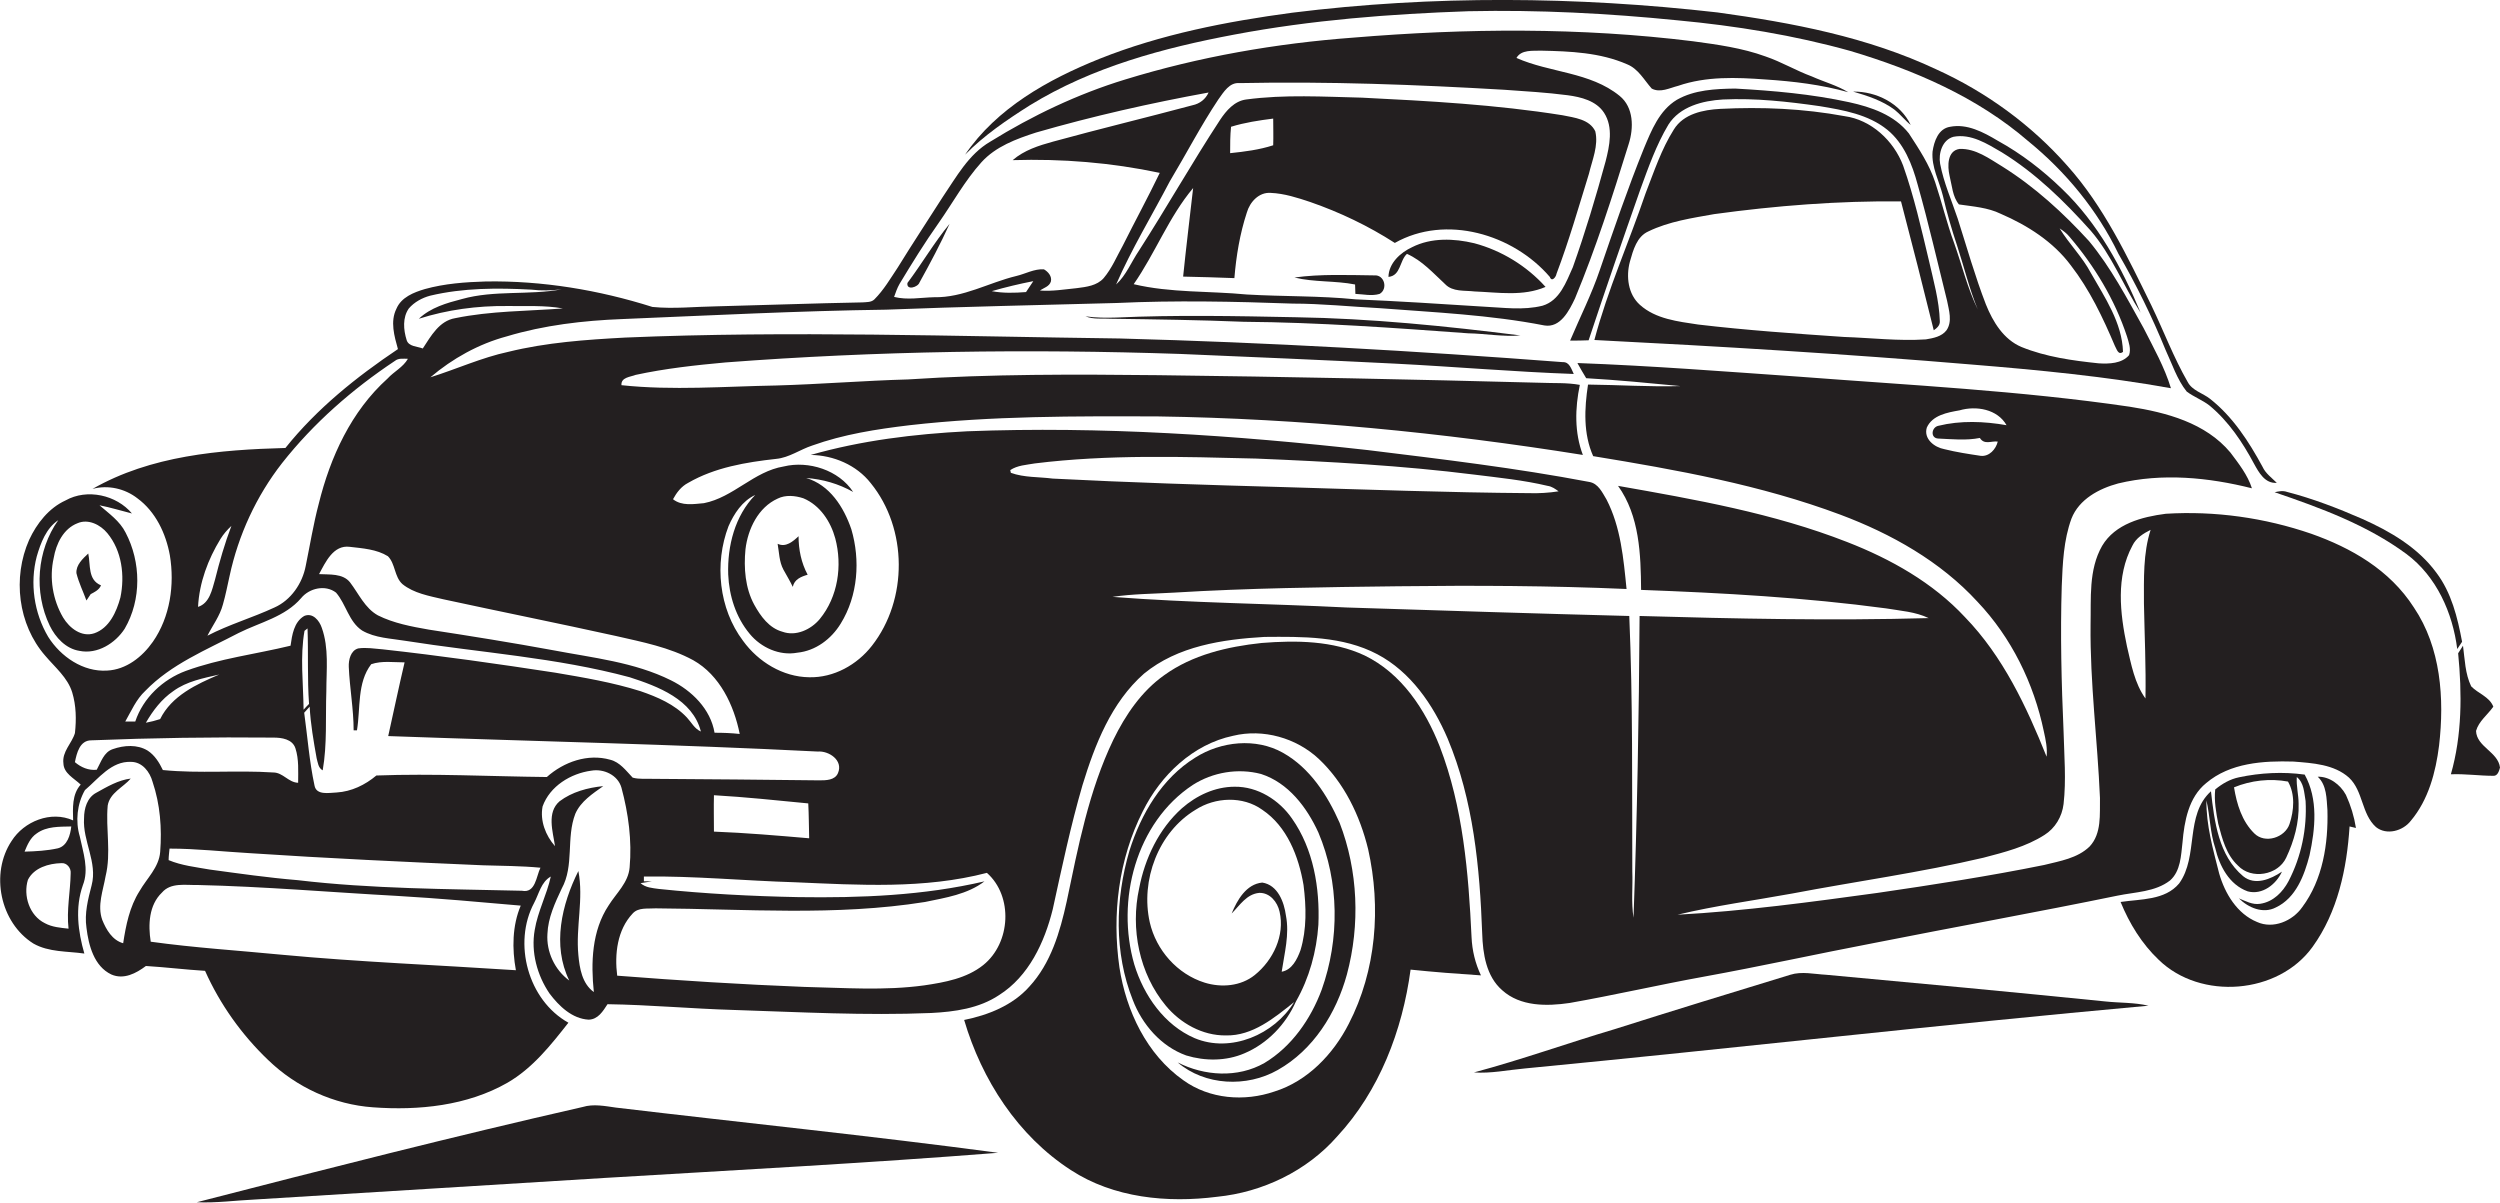<?xml version="1.0" encoding="utf-8"?>
<!-- Generator: Adobe Illustrator 19.2.0, SVG Export Plug-In . SVG Version: 6.00 Build 0)  -->
<svg version="1.1" id="Layer_1" xmlns="http://www.w3.org/2000/svg" xmlns:xlink="http://www.w3.org/1999/xlink" x="0px" y="0px"
	 viewBox="0 0 824.3 396.5" enable-background="new 0 0 824.3 396.5" xml:space="preserve">
<g>
	<path fill="#231F20" d="M407,11.4c25.4-4.8,51.3-6.8,77.2-7.7c23-0.5,46,0.7,68.9,3c19.2,1.8,38.4,4.9,57,10.1
		c21.1,6.3,41.8,15.2,58.6,29.7c12.4,10.1,22.8,22.7,29.8,37.2c5.9,10.2,11.1,20.8,15.5,31.6c2.2,4.7,3.8,9.8,7,13.8
		c2.4,1.8,5.2,2.8,7.5,4.6c6.3,5.2,10.9,12.1,14.7,19.2c1.6,2.9,3.6,6.6,7.5,6.3c-1.7-1.7-3.7-3.1-4.7-5.3
		c-4.5-8.3-9.8-16.5-17.3-22.4c-2.4-1.9-5.9-2.7-7.4-5.6c-4.6-8-7.9-16.8-11.9-25.1c-7.9-16.1-15.7-32.7-27.8-46.2
		c-11.9-13.5-26.8-24.3-43.1-31.7c-22.7-10.7-47.5-15.4-72.2-18.8C519.7-1.2,472.5-1.6,426,4.2c-21.6,2.9-43.2,7.1-63.5,15.2
		c-16.9,6.8-33.8,16.2-44.3,31.6c6.3-6.4,13.8-11.5,21.4-16.3C360.1,22.1,383.6,15.8,407,11.4z"/>
	<path fill="#231F20" d="M762.1,176c-15.4-5.3-31.8-7.6-48-6.6c-7.8,1-16.7,3.3-21,10.6c-4.5,7.9-3.6,17.3-3.8,26.1
		c-0.2,19.1,2.3,38,3.1,57c-0.1,5.4,0.6,11.7-3.4,16c-4,3.9-9.8,4.8-15,6.1c-18.2,3.7-36.5,6.5-54.9,9.2c-21.9,3-43.9,6-66,7.2
		c12.5-3,25.3-4.7,37.9-7c21-4,42.2-6.9,63-11.8c6.9-1.8,14-3.6,20.1-7.5c3.5-2.2,5.8-6,6.3-10.2c0.9-7.9,0.2-16,0-23.9
		c-0.7-16-1.1-32-0.6-48c0.3-7.4,0.6-15.1,3.2-22.2c2.5-6.4,9.1-9.9,15.4-11.6c14.5-3.5,29.8-2,44.1,1.6c-1.4-4.4-4.4-8.2-7.1-11.8
		c-8.2-9.8-21.1-13.2-33.2-15.1c-36.1-5.3-72.6-7.1-109-9.9c-24.4-1.7-48.7-3.6-73.1-4.5c0.9,1.7,1.9,3.3,2.9,5
		c10.4,0.6,20.7,1.6,31.1,2.6c-10.2,0.3-20.3-0.4-30.5-0.5c-1.2,7.9-1.6,16.2,1.7,23.6c27.5,4.5,55.3,9.5,81.5,19.3
		c16.8,6.3,33,15.4,45.2,28.7c11.2,11.8,18.6,26.9,21.9,42.8c0.6,2.7,1.2,5.5,0.9,8.3c-6.6-16.5-14.4-33.1-26.9-46
		c-10.6-11.4-24.5-19.2-38.9-24.8c-24.3-9.5-50-14-75.5-18.5c7.1,9.9,7.5,22.6,7.6,34.3c27,1,54,2.5,80.8,6.1
		c4.7,0.8,9.7,1.1,14,3.2c-31.8,0.9-63.6,0.2-95.3-0.7c-0.2,33.2-0.8,66.4-2,99.5c-0.8-5.1-0.2-10.2-0.4-15.3
		c-0.1-28.1,0.2-56.1-1-84.2c-31.1-0.8-62.1-1.8-93.2-2.8c-25.7-1.3-51.5-1.5-77.2-3.5c6.7-1,13.5-1,20.2-1.4
		c24.7-1.5,49.3-1.8,74-2.1c25.1-0.3,50.2-0.2,75.3,0.9c-1-10-1.9-20.4-6.6-29.5c-1.4-2.3-2.7-5.3-5.7-5.8
		c-24.2-4.6-48.6-7.5-73-10.5c-43.8-4.9-88-7.9-132.1-6.2c-17.4,0.9-34.8,3-51.6,7.8c7.5,0.1,15.1,3.3,19.8,9.3
		c12.2,15,12.3,38.4,0.4,53.6c-4.9,6.3-12.6,10.6-20.7,10.4c-8.7-0.1-16.8-5.1-21.8-12c-8-10.6-9.5-25.5-4.8-37.8
		c1.8-4.1,4.5-8.3,8.8-10.3c-6.7,6.9-9.2,16.8-8.9,26.2c0.3,7,2.5,14.1,7.1,19.6c3.7,4.5,9.8,7.3,15.7,6.2c6-0.6,11.2-4.5,14.3-9.6
		c5.7-9.2,6.5-20.9,3.5-31.1c-2.5-7.3-7.1-14.6-14.9-16.9c5.5,0.4,10.7,1.9,15.5,4.6c-4.7-7.2-14.7-10.4-22.9-8.4
		c-9.8,1.6-16.6,10.2-26.3,12.1c-3.4,0.3-7.3,1-10.2-1.3c1.2-2.2,2.7-4.2,5-5.4c8.8-5.1,19.1-6.8,29-7.9c4.3-0.4,7.9-3.1,11.9-4.4
		c10.3-3.7,21.2-5.4,32.1-6.7c27.2-3.1,54.7-3,82-2.9c46.9,0.7,93.7,5.3,140,12.7c-2.8-7.4-2.6-15.4-1-23.1c-4.3-0.8-8.7-0.5-13-0.7
		c-42-1.1-84-2-126-2.5c-27.5-0.3-55.1-0.4-82.5,1.4c-14.5,0.4-29,1.6-43.5,2c-17,0.3-34.1,1.7-51-0.1c-0.2-2.6,2.9-2.7,4.7-3.4
		c9.7-2.1,19.7-3.2,29.6-4.1c49.9-3.8,100-4.5,150-2.8c23.6,1,47.2,2,70.9,3.2c19.6,1,39.2,2.7,58.8,3.4c-0.8-1.6-1.4-4-3.6-3.9
		c-48.6-3.7-97.3-6.5-146.1-7.8c-54.3-0.7-108.7-2.6-163.1-0.3c-12.9,0.7-25.9,1.6-38.5,4.7c-8.8,1.9-17.1,5.7-25.7,8.4
		c7.3-6.2,15.9-11,25.2-13.5c12.3-3.7,25.2-5.2,38-5.7c29-1.2,58-2.7,87.1-3.1c25.3-1,50.6-1.5,76-2.2c19.3-0.9,38.6-0.5,58,0.2
		c9.5,0,19,1,28.6,1.5c18.2,1.4,36.5,2.2,54.4,5.7c5.3,0.9,8.2-4.9,10.1-8.9c6.9-16.6,12.4-33.8,17.7-50.9c1.7-5.3,1.7-12.1-3-15.9
		c-9.7-7.9-23-7.6-34-12.5c1.6-2.8,5.4-2.3,8.2-2.4c9.5,0.2,19.4,0.6,28.3,4.5c3.7,1.5,5.6,5.2,8.1,8c2.8,1.5,5.9-0.2,8.7-0.9
		c9.3-3.2,19.2-2.8,28.8-2.1c9.2,0.6,18.4,1.7,27.3,4.2c-3.8-2.3-8-3.4-12-5.2c-5.2-1.9-10-4.8-15.3-6.6c-7.7-2.8-15.8-3.9-23.9-5
		c-37.1-4.6-74.7-4.3-112-1.2c-25.5,1.9-50.8,6.3-75.2,13.8c-15.7,4.8-30.6,11.9-44.5,20.5c-7.2,4.2-11.2,11.7-15.7,18.3
		c-4.9,7.7-10,15.4-14.8,23.2c-2.4,3.6-4.6,7.4-7.7,10.5c-1,1-2.6,0.9-4,1c-16,0.3-32.1,0.9-48.1,1.3c-7,0.1-14.1,0.9-21.1,0.2
		c-17.7-5.6-36.3-8.7-54.9-8.4c-6.8,0.2-13.6,0.7-20.1,2.5c-3.7,1.1-7.8,2.7-9.4,6.5c-2.1,4.2-0.7,9,0.5,13.3
		c-13.7,9.2-26.7,19.6-37.1,32.6c-21.7,0.6-44.4,2.5-63.6,13.5c5.1-1.4,10.7-0.1,14.8,3.1c6,4.4,9.4,11.6,10.7,18.8
		c1.6,9.7,0.1,20.3-5.6,28.5c-3.5,5-8.8,9.2-15.1,9.5c-7.9,0.5-15.3-4.6-19.4-11.1c-4.7-7.9-6.1-17.7-3.8-26.5
		c1.3-4.5,3.1-9.3,7.1-12c-7.1,10-8.1,23.8-2.8,34.8c1.9,3.9,5.3,7.6,9.8,8.3c5.9,1.2,11.8-2.5,14.9-7.3c5.6-9.6,5.4-22,0.3-31.7
		c-1.9-3.8-5.5-6.3-8.6-9c3.6,0.7,7.1,1.8,10.7,2.7c-5.1-6.1-14.8-8.3-21.9-4.3c-5.5,2.5-9.5,7.6-12,13c-5.5,12.4-3.7,27.9,5.3,38.2
		c3.2,3.8,7.4,7.2,8.9,12.1c1.3,4.3,1.4,8.9,0.9,13.4c-1,3.4-4.3,6.1-3.8,10c0.1,3.3,3.5,4.9,5.7,7c-2.9,3.2-2.6,7.8-2.5,11.8
		c-7.3-3.3-16.2,0.3-20.3,6.8c-7.1,10.7-3.8,26.9,7.2,33.8c5.1,2.9,11.2,2.5,16.8,3.3c-2.1-7.3-3.1-15.1-0.5-22.5
		c2.1-5.3,0.1-10.8-1-16.1c-1.5-5-0.9-10.8,1.7-15.3c4.5-3.8,8.7-9.6,15.2-9.3c3.7,0,6.2,3.3,7.1,6.6c2.5,7.4,3.1,15.3,2.5,23.1
		c-0.4,5.1-4.4,8.7-6.8,12.9c-3.3,5.2-4.5,11.3-5.4,17.2c-3.6-1-5.6-4.5-6.9-7.7c-1.7-4.8,0.3-9.7,1.1-14.4c1.9-7.7,0-15.6,0.7-23.3
		c0.7-4.2,5.1-6,7.6-8.9c-4.1,0.5-7.8,2.7-11.4,4.7c-3,1.6-4,5.2-4,8.4c-0.5,7.5,4.5,14.5,2.5,22.1c-1.2,4.6-2.4,9.3-1.7,14
		c0.7,5.8,2.5,12.7,8.2,15.4c4.1,1.8,8.2-0.4,11.4-2.8c6.5,0.4,13,1.2,19.5,1.6c4.9,11,12.1,21.1,20.8,29.4
		c9.3,9,21.7,14.7,34.6,15.6c15,1.1,31-0.5,44.3-8.1c8.3-4.8,14.3-12.4,20.1-19.8c-13.3-7.4-18.4-26.2-11.3-39.5
		c1.6-3,2.3-6.9,5.5-8.7c-1.3,6-4.3,11.5-5.3,17.6c-1.3,7.3,0.8,15,4.9,21c3.1,4.1,7.4,8.3,12.9,8.6c3.1-0.1,4.7-2.8,6.2-5.1
		c13.9,0.2,27.8,1.5,41.7,1.9c21.7,0.7,43.3,1.9,65,1c7.8-0.4,15.8-1.5,22.4-5.9c9.8-6.2,15-17.4,17.7-28.3
		c3-13.7,5.9-27.5,9.8-40.9c4.1-13.4,9.5-27.3,20.3-36.8c11.1-9.1,25.9-11.3,39.7-12.1c12.5-0.1,25.8-0.3,37.2,5.7
		c11,5.8,18.4,16.6,23.2,27.8c8.5,20.3,10.6,42.5,11.4,64.3c0.2,6.6,1.3,14.1,6.6,18.7c6,5.4,14.7,5.3,22.2,4.2
		c14.8-2.6,29.5-6,44.4-8.7c18.7-3.4,37.3-7.5,56.1-11.1c26.7-5.3,53.5-10.1,80.2-15.6c5.8-1.2,12.4-1.2,17.3-5
		c3.5-3.1,3.6-8.2,4.1-12.5c0.6-7,2-14.9,7.8-19.6c7.9-6.7,18.8-7.4,28.8-7.1c6.3,0.5,13.4,0.9,18.3,5.3c4.7,4.4,4.1,12,8.9,16.3
		c3.5,2.8,8.9,1.3,11.5-2.1c5.8-6.9,8.2-16,9.3-24.8c1.8-15.5,0.6-32.3-8.3-45.5C787.9,187.8,775.1,180.6,762.1,176z M639.1,144.6
		c4.5,0.2,9.2,0.7,13.7-0.2c1.5,2.4,3.8,0.9,5.9,1.2c-0.6,2.5-2.8,5-5.6,4.7c-4-0.6-8-1.2-12-2.2c-3.3-0.6-6.9-3.4-5.8-7.1
		c1.8-4.1,6.8-5,10.8-5.7c5.5-1.6,12.5-0.4,15.5,4.9c-7.4-1.3-15.2-1.6-22.5,0.2C636.8,140.9,636.4,144.5,639.1,144.6z M256.4,164.4
		c2.6-1.3,5.8-1,8.5-0.1c5.5,2.3,9,7.7,10.5,13.2c2.4,9,0.9,19.3-5.1,26.6c-2.9,3.5-7.9,5.8-12.3,4.2c-4.4-1.2-7.2-5.1-9.3-8.9
		c-3-5.5-3.5-12.1-2.9-18.3C246.6,174.4,250,167.3,256.4,164.4z M338.3,96.3c-3.8,0.3-7.6,0.4-11.3-0.3c4.5-1.3,9.1-2.4,13.7-3.3
		C339.9,93.9,339.1,95.1,338.3,96.3z M408.7,27.4c29.1-0.6,58.3,0.5,87.3,2.2c7,0.5,14,0.9,20.9,1.8c4.4,0.6,9.4,1.8,12,5.8
		c3.1,4.8,1.8,10.9,0.5,16c-3.2,11.7-6.7,23.4-10.8,34.9c-2.2,4.9-4.3,11-10,12.7c-6.4,1.6-13,0.6-19.5,0.3
		c-14-0.9-28.1-1.8-42.1-2.4c-11.9-1.2-23.9-0.9-35.9-1.6c-12.4-1.2-25.1-0.5-37.3-3.4c7.1-10.2,11.6-22.2,19.6-31.7
		c-1.1,9.7-2.3,19.4-3.3,29.2c5.6,0.1,11.3,0.3,16.9,0.5c0.6-7.3,1.8-14.6,4.1-21.6c1-3.5,4-6.8,7.9-6.5c4.5,0.2,8.8,1.6,13,3
		c9.8,3.4,19.2,7.9,27.9,13.5c16.8-9.5,39-2.9,51.1,11.2c0.7,1.9,2.1-0.1,2.2-1c4.1-10.8,7.3-22,10.7-33c1.1-4.6,3.2-9.3,2.1-14
		c-1.9-4-6.9-4.5-10.8-5.3c-21.9-3.5-44-4.7-66.1-5.8c-12.7-0.3-25.5-1.1-38.2,0.6c-3.9,0.5-6.6,3.7-8.6,6.7
		c-9.3,14.2-17.6,28.9-26.8,43.2c-2.5,3.7-4.2,8.1-7.5,11.1c5.1-11.7,11.8-22.7,17.7-34c5.4-9,10.2-18.3,16-27
		C403.5,30.3,405.4,27.1,408.7,27.4z M405.9,41.8c4.5-1.4,9.2-2.1,13.9-2.7c0,2.9,0.1,5.8,0,8.8c-4.6,1.5-9.4,2.1-14.2,2.6
		C405.6,47.6,405.6,44.7,405.9,41.8z M296.6,93.6c4.1-6.8,8.3-13.6,12.9-20.1c4.7-6.7,8.6-13.9,14.1-20c4.7-5.2,11.5-7.7,18-9.8
		c18.7-5.4,37.7-9.7,56.9-13.2c-1,2.2-2.9,3.7-5.3,4.2c-15.3,4.1-30.7,7.8-46,12c-4.7,1.3-9.5,2.8-13.3,6.1
		c16.2-0.5,32.5,0.8,48.5,4.2c-3.9,8.1-8.2,16-12.2,24c-2,3.6-3.6,7.5-6.3,10.7c-2.2,2.5-5.7,2.9-8.8,3.3c-4,0.4-8.1,1.1-12.2,0.8
		c1.2-0.9,3.1-1.3,3.6-3c0.4-1.7-0.9-3.2-2.3-4c-3.2-0.2-6.1,1.5-9.1,2.2c-9.1,2.2-17.5,7.2-27.1,7c-4.4,0.1-8.8,1-13.2-0.1
		C295.3,96.5,295.8,95,296.6,93.6z M25.6,172.5c3.5-1.5,7.5,0.5,9.8,3.3c4.8,5.8,5.8,14,4.3,21.2c-1.3,4.8-3.7,10.1-8.6,11.8
		c-4.2,1.4-8.2-1.7-10.3-5.2c-3.4-5.8-4.6-13-3.1-19.6C18.5,179.3,20.9,174.3,25.6,172.5z M22.6,306.2c-2.7-0.3-5.4-0.5-7.8-1.8
		c-5.1-2.5-7.2-9.1-5.6-14.3c2-4,6.9-5.4,11-5.5c1.8-0.2,3.3,1.6,3.1,3.4C23.2,294,21.9,300.1,22.6,306.2z M19.1,279.7
		c-3.6,0.8-7.3,1-11,1.1c0.9-2.2,1.9-4.6,4-6c3.3-2.4,7.5-2.2,11.4-2.3C23.2,275.3,22.2,278.9,19.1,279.7z M146.2,197.6
		c18.9,4.1,37.9,7.9,56.9,12.1c8.7,2,17.6,3.7,25.5,8c8.7,4.9,13.4,14.8,15.3,24.3c-2.8-0.3-5.5-0.4-8.3-0.4
		c-1.3-7.8-7.5-13.9-14.4-17.3c-12.1-6-25.7-7.4-38.8-9.9c-13.6-2.5-27.3-4.7-41-6.8c-5.7-1-11.6-2.1-16.8-4.7
		c-4.3-2.4-6.3-7.1-9.2-10.9c-2.4-3-6.8-2.5-10.2-2.7c2.1-3.9,4.7-9.7,10.1-9c4.3,0.5,8.9,0.8,12.6,3.1c2.5,2.5,2.1,6.8,4.8,9.2
		C136.4,195.6,141.5,196.5,146.2,197.6z M134.8,101.7c1.8-2.1,4.4-3.5,7-4.2c10.9-2.6,22.2-2.6,33.4-2c3.3,0.4,6.6,0.3,10-0.1
		c-10.9,2-22.2,0.2-32.9,3.2c-5,1.3-10.3,2.8-14.2,6.5c9.4-3,19.3-4.3,29.1-4.2c6.1,0.1,12.4-0.3,18.4,0.8
		c-11.8,0.9-23.8,0.8-35.5,3.2c-5.3,0.9-8,5.9-10.7,10c-1.8-0.7-4.6-0.6-5.3-2.7C133,108.7,132.7,104.7,134.8,101.7z M130.2,119
		c1.2-1,2.9-0.7,4.3-0.7c-1.6,2.8-4.6,4.2-6.7,6.5c-12,10.8-18.9,25.9-22.7,41.3c-1.8,6.8-2.9,13.7-4.3,20.5
		c-1.1,5.8-4.9,11.3-10.3,13.7c-7.3,3.4-15,5.6-22.1,9.3c1.7-3.4,4.1-6.5,5.1-10.3c0.9-3.1,1.5-6.3,2.2-9.4
		c2.9-13.5,8.8-26.3,17.3-37.2C103.4,139.5,116.2,128.3,130.2,119z M72.7,177.7c1-1.6,2.2-3,3.6-4.3c-2.2,5.8-3.9,11.7-5.4,17.7
		c-1,3.4-1.8,7.8-5.6,9C65.7,192.1,68.6,184.4,72.7,177.7z M47.9,227.8c8.5-8.8,20.1-13.5,30.8-19.1c7-3.5,15.3-5.3,20.6-11.5
		c2.7-3.3,8-4.5,11.5-1.8c3.3,3.8,4.2,9.6,8.6,12.5c4.3,2.5,9.5,2.6,14.3,3.4c24.6,3.9,49.8,5.5,73.9,12c9.3,3,20.8,7.3,23.5,17.9
		c-2.1-0.9-3.1-3-4.6-4.6c-4.1-4.4-9.8-6.8-15.3-8.7c-9.2-2.9-18.7-4.5-28.1-6.1c-18.9-2.9-37.9-5.6-56.9-7.7
		c-2.7-0.2-5.4-0.7-8.1-0.3c-2.5,0.7-3.2,3.8-3.1,6.1c0.3,7,1.6,13.9,1.6,20.9c0.3,0,0.8,0,1.1,0c1.2-7.3,0-15.7,4.7-21.8
		c3.5-1.2,7.4-0.6,11-0.6c-1.9,8.1-3.6,16.2-5.4,24.3c47.2,1.7,94.4,2.7,141.6,5.1c3.7-0.3,8.5,2.9,6.7,7.1c-1,2.4-4,2.4-6.2,2.4
		c-18.3-0.2-36.7-0.4-55-0.5c-2.2-0.1-4.4,0.2-6.5-0.4c-2.2-2.3-4.2-5.1-7.4-5.9c-7.4-2.1-15.3,0.7-20.9,5.7
		c-18.7-0.2-37.5-1.2-56.2-0.5c-3.7,3.1-8.2,5.3-13.1,5.6c-2.5,0.1-6.7,1-7.3-2.3c-1.7-7.9-2.3-16-3.4-24c0.6-0.7,1.2-1.3,1.8-2
		c0.3,5.7,1.3,11.4,2.3,17c0.4,1.4,0.5,3.2,2,4c1.5-8.6,0.9-17.4,1.2-26.1c0-7,0.9-14.2-1.5-20.9c-0.8-2.4-3-5.1-5.8-3.9
		c-3.4,2-4,6.3-4.5,9.8c-11.5,2.8-23.3,4.2-34.5,8.3c-7.6,2.8-14.1,8.9-16.7,16.7c-1.1,0-2.2,0-3.3,0
		C43.3,234.4,44.9,230.6,47.9,227.8z M266.8,276.4c-10.5-0.9-20.9-1.8-31.4-2.2c0-4-0.1-8,0-12c10.4,0.6,20.8,1.7,31.1,2.7
		C266.7,268.7,266.7,272.6,266.8,276.4z M100.1,234c-0.1-8.7-1.2-17.5,0.3-26l1-0.8c0.3,8.3-0.1,16.6,0.5,24.9
		C101.4,232.6,100.7,233.3,100.1,234z M72.3,222.4c-7.5,3.2-15.7,7-19.5,14.7c-1.5,0.5-3.1,0.9-4.7,1.2c2.3-4,5.2-7.8,9-10.4
		C61.6,224.6,67.1,223.6,72.3,222.4z M48.7,247.5c-3.4-2.1-7.8-1.8-11.5-0.5c-3,1-3.9,4.3-5.3,6.8c-2.7,0.3-5.2-0.8-7.2-2.5
		c0.6-3,1.6-7.2,5.4-7.2c20-0.8,40-1.1,60.1-0.9c2.7,0,6.2,0.5,7.2,3.5c1.2,3.7,0.9,7.6,0.9,11.4c-3.2-0.1-5-3.4-8.2-3.4
		c-12.1-0.8-24.3,0.4-36.4-0.8C52.5,251.4,51,249,48.7,247.5z M170.1,319.9c-25.7-1.7-51.5-2.7-77.1-5.1
		c-14.4-1.4-28.9-2.3-43.3-4.3c-0.9-5.6-0.6-12.1,3.7-16.2c2.9-3.4,7.8-2.4,11.7-2.5c22,0.5,43.9,2.4,65.9,3.6
		c13.6,0.8,27.1,2,40.7,3.2C168.9,305.2,168.8,312.8,170.1,319.9z M172.1,293.7c-24.7-0.6-49.5-0.6-74-3.5c-9.7-0.8-19.4-2.2-29-3.5
		c-4.5-0.8-9.2-1.3-13.5-3.1c0-1.3,0.2-2.6,0.3-3.8c8.8,0,17.6,1,26.4,1.5c25.6,1.7,51.3,2.9,76.9,4c6.4,0.2,12.7,0.2,19,0.8
		C176.8,288.9,176.6,294.6,172.1,293.7z M195.8,327.1c-3.9-2.8-4.7-7.9-5.1-12.2c-0.9-9.3,1.8-18.5,0-27.7c-5.5,11-8.7,24.5-3,36.1
		c-4.8-3.5-7.6-9.5-7.2-15.4c0.2-5.3,2.5-10.2,4.7-14.9c4.2-7.6,1.4-16.7,4.5-24.7c1.8-4.1,5.7-6.6,9.2-9.1
		c-5.1,0.5-10.3,1.9-14.4,5c-4.3,3.7-2.2,10-1.5,14.8c-3.1-3.5-5-8.4-4.1-13.1c2.4-6.7,9.3-10.9,16.1-11.8c4-0.7,8.7,1.4,9.9,5.6
		c2.3,8.5,3.5,17.5,2.7,26.3c-0.4,5-4.4,8.5-6.9,12.5C195.1,306.9,194.8,317.5,195.8,327.1z M324.2,318.2
		c-5.5,4.4-12.7,5.7-19.5,6.7c-13.1,1.8-26.4,0.8-39.6,0.5c-20.5-0.8-41.1-2.1-61.6-3.7c-0.9-7.1,0-15.1,5.1-20.5
		c1.9-2.1,5-1.5,7.6-1.7c29.6,0.2,59.4,2.6,88.8-2.1c6.7-1.4,14-2.5,19.6-6.8c-20.1,4.7-40.9,5.5-61.4,5.2
		c-15.4-0.3-30.7-1.1-46-2.7c-2.1-0.3-4.3-0.4-6-1.9c1.2-0.2,2.5-0.4,3.7-0.6c-0.6,0-1.9,0-2.6,0l0-1.6c16.6-0.2,33.2,1.4,49.8,1.9
		c21.1,0.9,42.6,2.3,63.3-3.1C334.1,295.5,333.3,310.9,324.2,318.2z M347.1,157.8c-4.6-0.6-9.4-0.3-13.8-1.9l-0.2-0.9
		c2.4-1.6,5.3-1.7,8.1-2.2c24.2-3,48.7-2.2,73-1.6c24.1,1,48.1,2.3,72,5.3c8,1,16.1,1.8,24.1,3.7c1.4,0.2,2.5,1,3.6,1.8
		c-3.2,0.5-6.5,0.7-9.7,0.6c-27-0.2-54-1.2-81-2C397.8,159.9,372.4,159.1,347.1,157.8z M706.9,199c0.2,10.5,0.7,20.9,0.5,31.3
		c-3.6-5-4.7-11.3-6.1-17.2c-2.3-10.9-3.7-23,1.8-33.2c1.2-2.5,3.6-4,6-5.2C706.6,182.5,706.9,190.8,706.9,199z"/>
	<path fill="#231F20" d="M543.5,76.3c6.8-3.3,14.4-4.4,21.7-5.7c20.4-2.8,41-4.4,61.6-4.2c3.7,14.1,7.3,28.3,10.8,42.5
		c1-0.7,2.1-1.6,2-3c-0.2-6.8-2.1-13.4-3.6-20c-2.5-10.5-4.9-21.1-8.5-31.3c-3.1-8.2-10.5-15.1-19.3-16.3c-13.5-2.5-27.3-3.1-41-2.4
		c-5.6,0.3-12.1,1.6-15.3,6.8c-4.1,6.5-6.5,13.8-9.3,21c-5.5,16.2-12.5,31.8-16.9,48.4c41.5,2.1,83,4.6,124.5,8.1
		c22,1.8,43.9,3.9,65.6,7.8c-2.1-6.9-5.7-13.3-9-19.8c-5.5-9.9-10.8-20-18-28.7c-8.5-9.3-17.9-17.9-28.6-24.6
		c-4.3-2.6-8.8-6-14.1-5.8c-4.1,0.6-4,5.7-3.3,8.8c0.8,3.2,1,7,3.1,9.5c4.7,0.7,9.5,1,13.8,3.1c8.8,3.8,17.3,9.2,23.1,17
		c6.2,8,10.6,17.3,14.5,26.5c0.6,1,1.1,3.3,2.7,2c-0.3-9.6-6-17.9-10.6-26c-2.8-5.3-7.2-9.6-10.3-14.7c1.2,0.8,2.3,1.6,3.2,2.7
		c8.3,9.7,15,20.8,19,32.9c0.6,2,1.4,4.1,0.7,6.2c-2.4,2.8-6.6,2.9-10,2.7c-8.6-0.9-17.4-2.1-25.5-5.4c-5.9-2.5-9.4-8.3-11.7-14
		c-3.6-9.3-6.3-18.9-9.3-28.3c-2-6-4.6-11.8-5.8-18.1c-0.6-3.4,0.7-7.9,4.4-8.9c5.8-1.1,11.1,2.3,15.9,5.1
		c11.2,6.9,20.6,16.1,29.3,25.8c7,8.1,10.8,18.2,16.5,27.1c-6.2-14.9-14.1-29.5-25.9-40.8c-6.4-6.2-13.4-11.6-21.2-15.9
		c-4.7-2.8-10.1-5.7-15.7-4.6c-3.9,0.6-5.3,4.8-5.8,8.2c-0.4,5.1,2.2,9.7,3.4,14.5c1.3,5.6,2.9,11.1,4.7,16.5c2.3,7,4,14.2,6.8,21
		c-3.4-7-5.2-14.6-7.8-21.9c-2.4-6.5-4-13.3-6.2-19.9c-1.9-5.9-5.4-11.1-8.7-16.2c-4.8-6.1-12.4-8.7-19.7-10.3
		c-12.4-2.7-25-3.8-37.6-4.5c-6.5,0.1-13.4,0.4-19.2,3.7c-5.8,3.5-8.4,10.1-10.9,16.1c-5.3,13.1-9.9,26.6-14.5,40
		c-2.7,8-6.5,15.5-9.8,23.3c2,0,4.1,0,6.1-0.1c5.5-16.6,11.2-33.1,17-49.6c2.7-7.4,5.3-14.8,9.3-21.5c3.8-6,11.3-7.9,18-8.3
		c10.7-0.5,21.4,0.7,31.9,2.2c7.8,1.3,16,2.7,22.3,7.8c5.5,4.5,8.2,11.4,10,18.1c3.6,12.7,6.5,25.5,9.7,38.3
		c0.6,3.1,1.8,6.8-0.2,9.7c-1.6,2.1-4.4,2.6-6.8,3c-9,0.6-18-0.5-27-0.8c-16-1.1-32.1-2.2-48.1-4.1c-6.6-1-14-1.8-19.2-6.5
		c-3.9-3.5-4.6-9.3-3.3-14.2C538.5,82.4,539.7,78,543.5,76.3z"/>
	<path fill="#231F20" d="M630,41.2c-3.4-7.1-11.3-11.1-19-11c4.8,1.4,9.7,3,13.7,6C626.6,37.7,628.1,39.7,630,41.2z"/>
	<path fill="#231F20" d="M303.2,93.1c3.5-6.3,6.9-12.7,9.9-19.3c-5.1,6.2-9.1,13.1-13.9,19.5C298.8,95.9,302.7,94.7,303.2,93.1z"/>
	<path fill="#231F20" d="M486.1,80.2c-6.7-1.6-14.2-1.9-20.5,1.3c-3.9,1.8-7.7,5.3-7.8,9.8c4.1-0.4,3.6-5.3,6.1-7.6
		c5,2.2,8.7,6.4,12.6,10c2.5,2.6,6.4,2,9.7,2.4c7.8,0.3,16,1.7,23.4-1.5C503.4,87.7,495.1,82.6,486.1,80.2z"/>
	<path fill="#231F20" d="M453.1,90.8c-8.7-0.1-17.6-0.5-26.3,0.7c6.5,1.6,13.4,1,20,2.3c0,1,0.1,2.1,0.1,3.1c2.6,0.1,5.4,0.8,8,0
		C457.7,95.3,456.5,90.5,453.1,90.8z"/>
	<path fill="#231F20" d="M368.1,104.7c-3.4,0.1-6.8,0.1-10.2-0.4c2.7,1.1,5.6,0.6,8.4,0.8c14.6,0.2,29.2,0.4,43.8,1
		c24.7,0.2,49.4,2,74,3.8c5.7,0.1,11.5,1.2,17.2,0.7c-24.6-3.1-49.3-5.6-74.1-6C407.5,104.2,387.8,103.8,368.1,104.7z"/>
	<path fill="#231F20" d="M793.5,182.7c9.9,7.4,15.2,19.4,16.7,31.3c0.5-0.8,1.1-1.6,1.6-2.4c-1.5-8-3.5-16.2-8.5-22.8
		c-6.1-8.3-15.2-13.6-24.4-17.7c-8-3.5-16.3-6.7-24.8-8.9c-1.4-0.5-2.8-0.2-4.1,0.1C765.2,167.5,780.5,173.1,793.5,182.7z"/>
	<path fill="#231F20" d="M261.4,193.5c0.5-2.5,2.8-3.4,4.9-4c-2.1-3.9-3-8.3-3-12.7c-1.8,1.7-4.2,3.8-6.9,2.5
		c0.5,2.8,0.5,5.9,1.9,8.5C259.4,189.8,260.5,191.6,261.4,193.5z"/>
	<path fill="#231F20" d="M28.5,198c0.5-0.7,0.9-1.4,1.4-2.1c1.3-0.7,2.8-1.4,3.4-2.9c-4.4-1.8-3.4-6.7-4.2-10.5
		c-1.8,1.7-4.1,3.8-3.9,6.5C26,192.2,27.4,195,28.5,198z"/>
	<path fill="#231F20" d="M485.2,309c-1-21.2-2.8-42.9-10.5-62.9c-4.8-12.2-12.6-24.1-24.8-30c-10.5-4.9-22.5-5-33.9-4.1
		c-11.3,1.2-22.8,3.9-32.1,10.6c-7.5,5.3-12.8,13.1-16.8,21.3c-8.1,16.8-11.6,35.3-15.4,53.4c-2.2,10-5.2,20.3-12.3,28
		c-5.5,6.2-13.6,9.4-21.5,11c5.8,19.7,17.7,38.2,35.2,49.5c14.1,9.2,31.8,10.9,48.2,8.8c15-1.5,29.6-8.5,39.6-19.9
		c13.9-15,21.5-34.9,24.2-55c7.7,0.8,15.5,1.4,23.2,1.9C486.4,317.6,485.4,313.4,485.2,309z M444.7,337.6
		c-5.1,10-13.6,18.9-24.5,22.3c-9.9,3.4-21.4,2.5-30-3.7c-12.1-8.5-18.9-22.9-21.1-37.2c-2.5-17.4-0.3-35.7,7.7-51.5
		c5.9-11.9,16.5-22.1,29.8-24.9c9.9-2.4,20.8,0.7,28.2,7.6c8.4,7.9,13.6,18.7,16.3,29.8C455.4,299.2,453.8,320,444.7,337.6z"/>
	<path fill="#231F20" d="M816.4,241c0.9-3.2,3.8-5.3,5.7-8c-1.3-3.3-5-4.3-7.3-6.7c-2-4.1-2.1-8.9-2.7-13.4
		c-0.5,0.8-1.1,1.7-1.6,2.5c1.3,13.3,1.3,27-2.4,39.9c4.7-0.2,9.4,0.5,14,0.5c1.4,0.1,1.9-1.6,2.2-2.7
		C823.7,247.9,816.6,246.3,816.4,241z"/>
	<path fill="#231F20" d="M423,248.2c-8.9-5-20.4-3.8-28.9,1.6c-11,6.8-17.9,18.6-21.7,30.7c-4.7,16-5.1,33.6,1.1,49.2
		c3.1,8.1,9.3,15.3,17.6,18.3c6.2,1.9,13.2,1.9,19.2-0.7c7.6-3.2,13.7-9.6,17-17.1c4.4-7.7,6.8-16.5,7.4-25.3
		c0.5-12.1-1.6-24.9-8.7-35c-4.2-6.1-11.3-10.6-18.9-10.5c-6.5,0-12.6,2.9-17.4,7.1c-7.6,6.8-12.2,16.5-14.1,26.4
		c-2.9,13.3,0,28.1,8.8,38.7c4.8,5.8,12.1,9.9,19.8,9.8c8.8,0.2,16-5.8,22.5-11c-6.5,10.7-20.9,16.9-32.8,11.9
		c-10-4.3-16.8-14.1-19.9-24.3c-6.1-21,0.5-46.8,19.3-59.2c6.6-4.2,14.9-5.6,22.5-3.6c9,2.9,15.1,11,18.9,19.3
		c6.9,16.3,7,35.2,1.1,51.8c-3.6,9.7-9.9,18.8-18.9,24.2c-8.8,5-19.8,4.3-28.6-0.2c9,7.7,22.8,8.3,33,2.5
		c11.7-6.6,19.3-18.7,22.8-31.5c4.4-16.4,3.7-34.2-2.4-50C437.7,262.2,431.9,253.2,423,248.2z M422.6,320.4
		c0.9-6.1,2.6-12.3,1.4-18.5c-0.6-4.5-2.7-10.1-7.8-10.9c-5.3,0.5-8.3,5.8-10.1,10.2c2.7-2.7,4.9-6.4,9.1-6.8c3.5-0.1,6,3,6.7,6.2
		c1.8,7.8-2.1,16-8.2,20.9c-4.6,3.7-11,4.2-16.5,2.5c-9-2.8-16-10.7-18.1-19.9c-3.1-13.8,2.8-29.7,15.1-37.1c6.5-4.2,15.6-4.6,22,0
		c8.2,5.5,12,15.4,13.6,24.8c0.9,7.1,1.1,14.6-1,21.5C427.7,316.3,426,319.8,422.6,320.4z"/>
	<path fill="#231F20" d="M745.2,298c-2.5,0.4-4.8-0.9-7-1.8c3.1,3.1,8,5.2,12.2,3c6.6-3.1,9.4-10.6,11.1-17.2
		c1.9-8.7,2.9-18.5-1.6-26.6c-7.2-1-14.6-0.6-21.7,0.9c-2.9,0.6-5.5,2.1-7.8,4c-0.4,3.8,0.3,7.6,1,11.3c1.3,4.9,2.6,10.2,6.5,13.8
		c4.4,4.7,13.2,3.2,15.9-2.6c2.6-5.5,4.3-11.6,4.1-17.8c0-2.9-0.8-5.8-0.6-8.8c2.4,1.9,2.4,5.1,2.9,7.9c0.5,9.1-1.4,18.3-5.6,26.4
		C752.7,294.1,749.5,297.4,745.2,298z M754.9,271.7c-1.5,4.5-8.1,6.6-11.6,3.1c-4.1-4-5.8-9.7-6.7-15.2c5.6-2.3,11.9-3,17.8-1.9
		C756.8,261.9,756.4,267.2,754.9,271.7z"/>
	<path fill="#231F20" d="M764.2,256.1c3,2.8,2.9,7.2,3.2,11c0.3,11-1.5,22.9-8.3,32c-3.2,4.6-9.6,7.3-14.9,4.9
		c-6.6-2.7-10.6-9.4-12.5-16c-2-7.9-4.3-15.9-4.2-24.1c1.2,5.2,1.2,10.6,2.9,15.7c1.4,5.9,4.6,12.1,10.7,14.3
		c4.8,1.3,9.4-2.3,11.3-6.5c-3.7,2.5-8.9,4.7-12.8,1.5c-8.1-6.8-9.5-18.1-10.6-28c-8.7,7.9-4,21.4-10.5,30.4
		c-4.7,5.6-12.7,5.1-19.3,6.1c2.9,7.1,7,13.8,12.6,19.1c13.8,13.4,39.4,11.4,50.7-4.3c8.3-11.5,11.3-25.8,12.2-39.7
		c0.5,0.1,1.6,0.4,2.1,0.5c-0.6-3.8-1.7-7.4-3.3-10.9C771.6,258.6,768,256,764.2,256.1z"/>
	<path fill="#231F20" d="M602.1,321.4c-3.9-0.2-8-1.2-11.8,0c-19.3,5.9-38.6,11.8-57.8,17.9c-15.5,4.6-30.8,10.1-46.5,14.3
		c5.6,0.4,11.1-0.8,16.7-1.3c68.6-6.6,137.1-14.5,205.7-20.7c-4.7-1.1-9.5-0.9-14.2-1.4C663.5,327.1,632.8,324.2,602.1,321.4z"/>
	<path fill="#231F20" d="M192.1,365c-42.6,9.7-84.9,20.5-127.2,31.4c6.4,0.3,12.8-0.6,19.2-0.9c38.4-2.4,76.8-4.7,115.1-7.1
		c43.3-2.6,86.7-4.9,129.9-8.3c-41.9-5.6-84-9.9-126-14.9C199.5,364.7,195.7,363.9,192.1,365z"/>
</g>
</svg>
